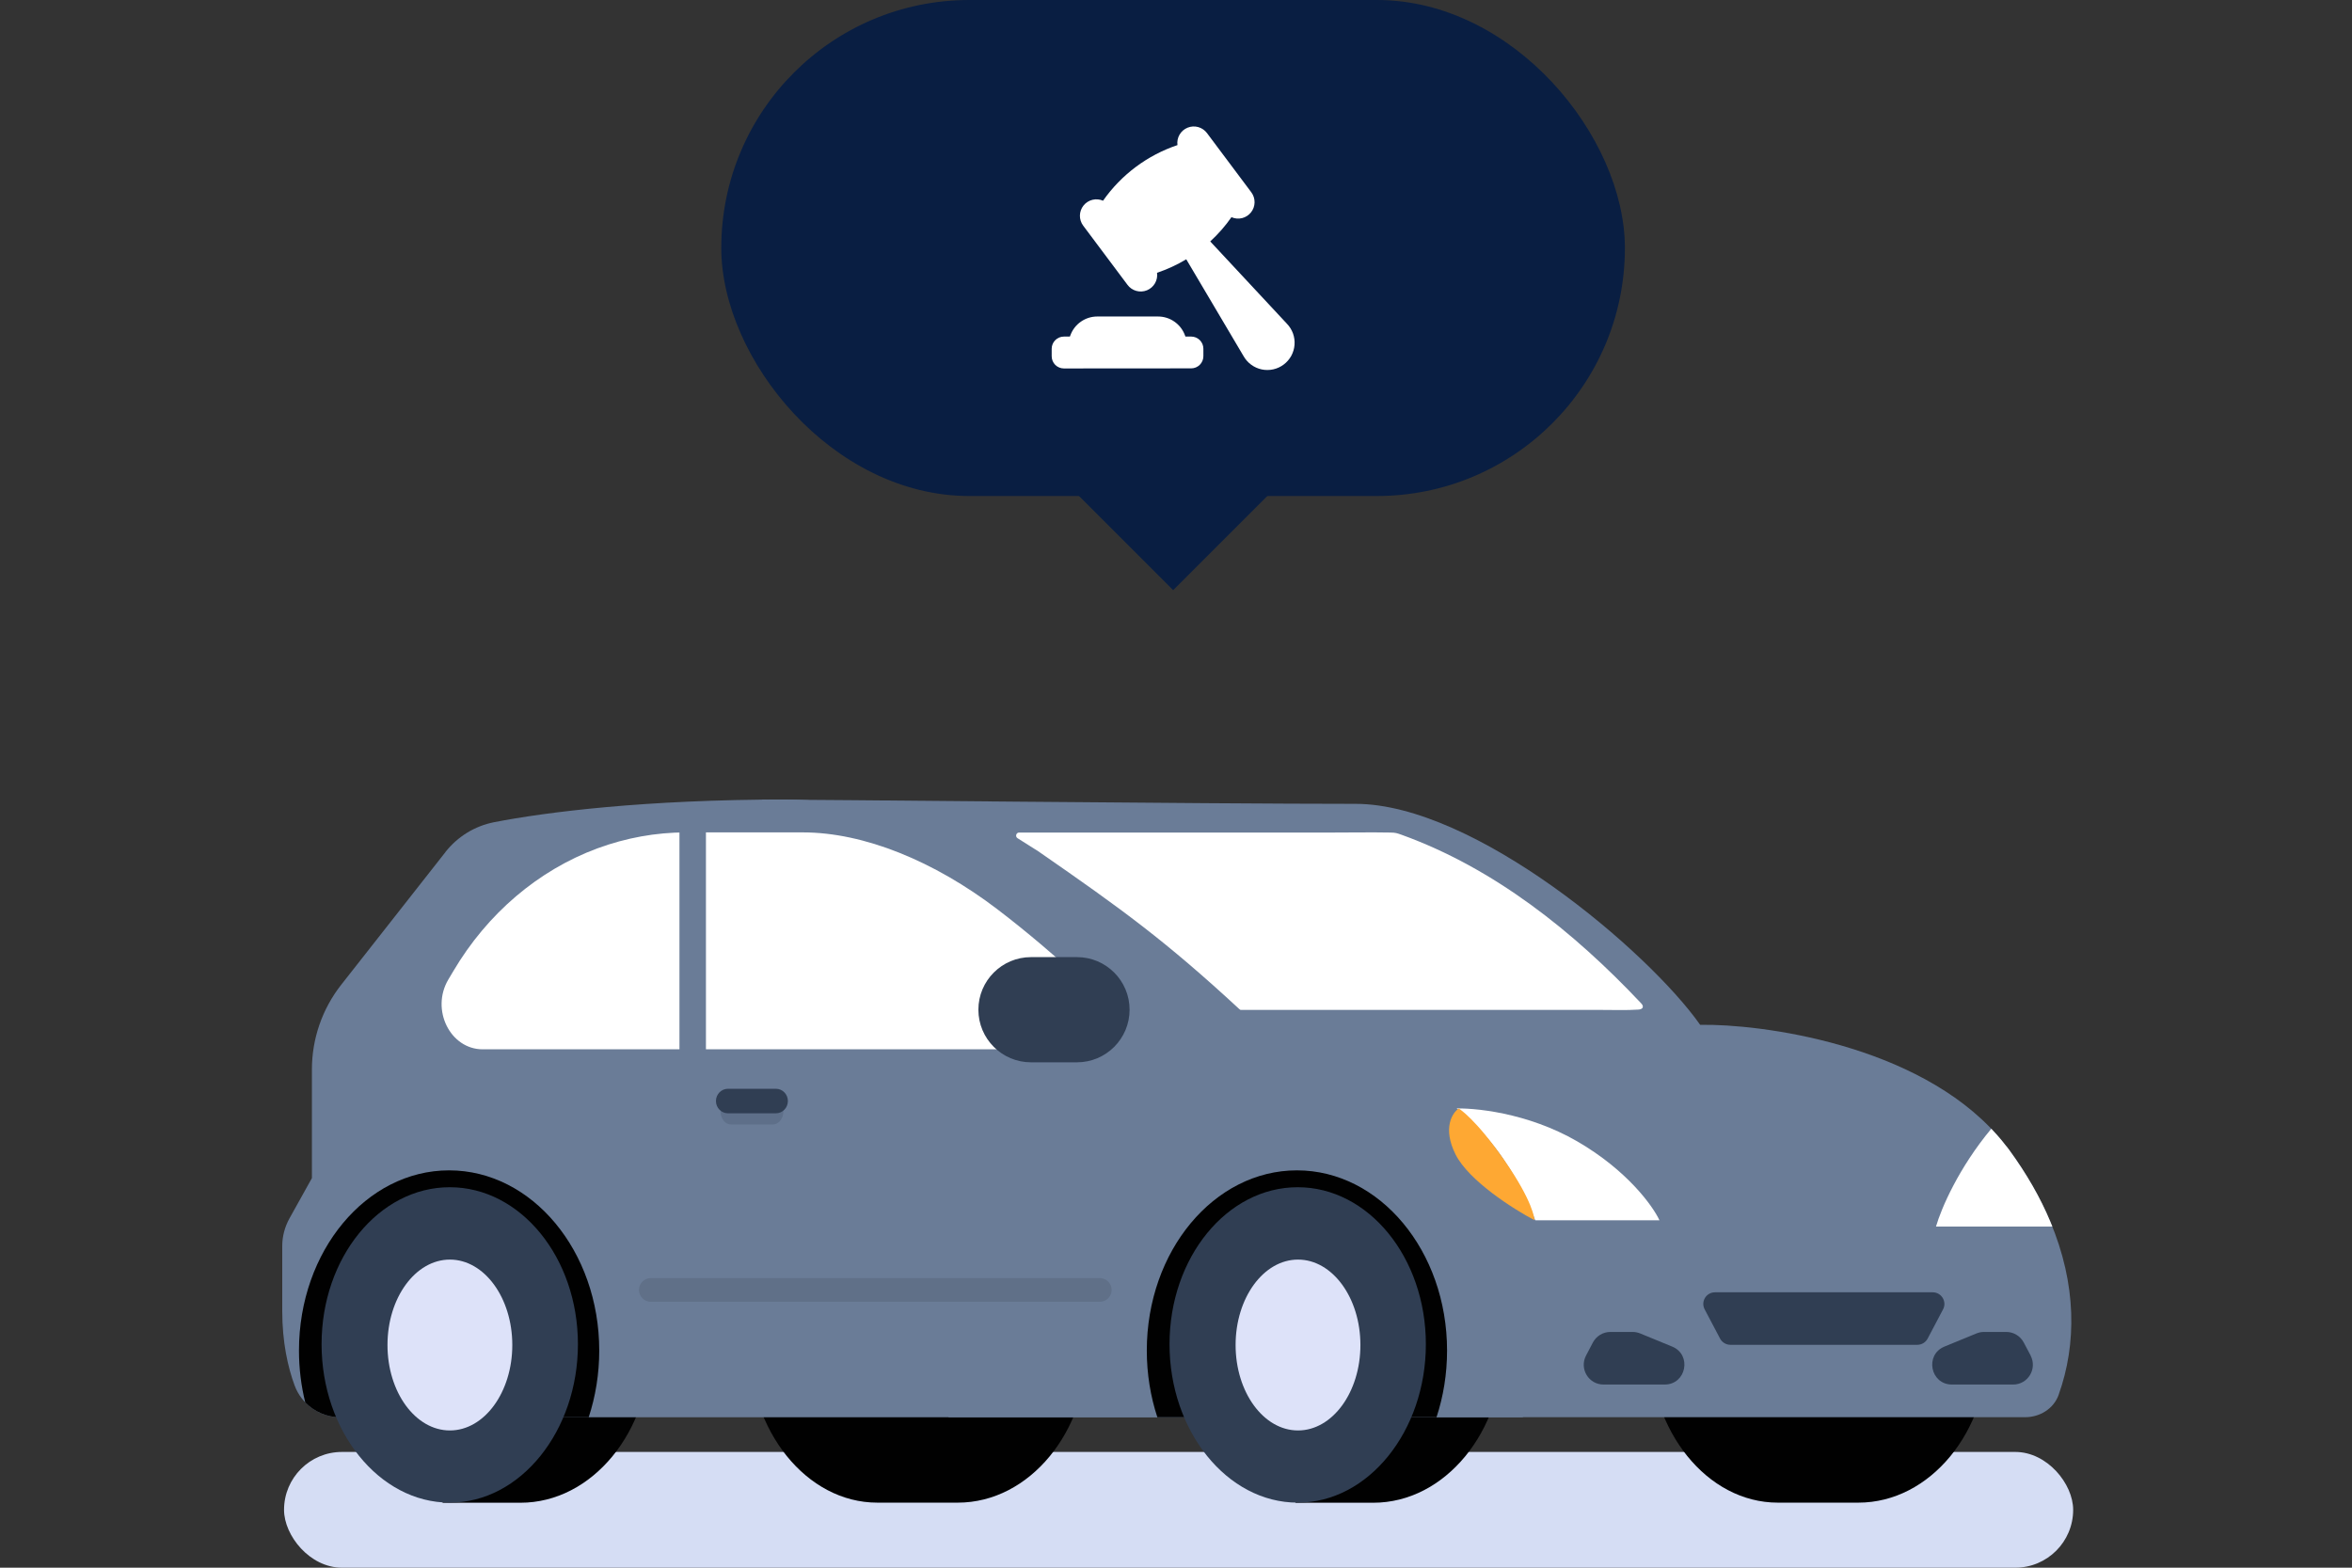<svg width="150" height="100" viewBox="0 0 150 100" fill="none" xmlns="http://www.w3.org/2000/svg">
<rect x="0" y="0" width="150" height="100" fill="#333333" stroke="none"/>
<rect x="18.115" y="92.617" width="114.102" height="7.383" rx="3.692" fill="#D5DDF4"/>
<path fill-rule="evenodd" clip-rule="evenodd" d="M56.12 95.851C56.064 95.851 56.008 95.851 55.951 95.851C51.437 95.851 47.777 91.274 47.777 85.746C47.777 80.218 51.437 75.731 55.951 75.731C56.008 75.731 56.064 75.731 56.12 75.731H61.091V75.934C65.662 75.934 69.367 80.376 69.367 85.847C69.367 91.319 65.657 95.851 61.086 95.851C61.057 95.851 61.035 95.851 61.007 95.851H56.12Z" fill="#010101"/>
<path fill-rule="evenodd" clip-rule="evenodd" d="M113.556 95.851C113.499 95.851 113.443 95.851 113.381 95.851C108.866 95.851 105.207 91.274 105.207 85.746C105.207 80.218 108.866 75.731 113.381 75.731C113.437 75.731 113.494 75.731 113.556 75.731H118.526V75.934C123.098 75.934 126.802 80.376 126.802 85.847C126.802 91.319 123.092 95.851 118.521 95.851C118.493 95.851 118.47 95.851 118.442 95.851H113.556Z" fill="#010101"/>
<path fill-rule="evenodd" clip-rule="evenodd" d="M33.2 75.731H28.229V77.91C26.213 79.717 24.913 82.599 24.913 85.847C24.913 89.096 26.213 92.006 28.229 93.841V95.857H33.155C33.155 95.857 33.177 95.857 33.194 95.857C37.765 95.857 41.475 91.325 41.475 85.853C41.475 80.381 37.771 75.945 33.2 75.94V75.737V75.731Z" fill="#010101"/>
<path fill-rule="evenodd" clip-rule="evenodd" d="M87.588 75.731H82.618V77.91C80.602 79.717 79.302 82.599 79.302 85.847C79.302 89.096 80.602 92.006 82.618 93.841V95.857H87.543C87.543 95.857 87.566 95.857 87.583 95.857C92.154 95.857 95.864 91.325 95.864 85.853C95.864 80.381 92.16 75.945 87.588 75.94V75.737V75.731Z" fill="#010101"/>
<path d="M131.291 88.976C130.97 89.866 130.091 90.401 129.151 90.401H60.511C59.97 89.703 58.889 87.372 58.889 83.673V78.624L60.511 75.257V65.372L48.57 51C51.599 51 76.797 51.276 86.451 51.276C94.04 51.276 105.124 60.671 108.429 65.372C112.257 65.304 122.272 66.599 127.395 72.437C127.569 72.634 127.738 72.837 127.896 73.045C127.986 73.146 128.065 73.253 128.144 73.36C129.264 74.897 130.125 76.411 130.75 77.903C132.45 81.934 132.445 85.745 131.291 88.971V88.976Z" fill="#6A7C97"/>
<path d="M100.592 72.808C97.405 70.962 93.954 70.641 92.626 70.714L95.981 77.841H105.833C105.416 76.935 103.778 74.655 100.592 72.808Z" fill="white"/>
<path fill-rule="evenodd" clip-rule="evenodd" d="M130.89 78.24H123.469C123.808 77.068 124.921 74.49 126.996 72C127.132 72.143 127.266 72.288 127.396 72.437C127.571 72.634 127.74 72.837 127.897 73.045C127.987 73.146 128.066 73.253 128.145 73.36C129.265 74.897 130.127 76.411 130.751 77.903C130.799 78.016 130.845 78.128 130.89 78.24Z" fill="white"/>
<path d="M28.403 54.361L21.761 62.816C20.55 64.359 19.892 66.261 19.892 68.221V75.15L18.462 77.718C18.163 78.258 18 78.866 18 79.485V83.629C18 85.616 18.36 87.215 18.788 88.374C19.238 89.596 20.404 90.406 21.71 90.406H97.106C98.716 87.862 100.715 81 95.845 73.884C90.975 66.768 80.386 65.124 75.703 65.198C71.858 60.463 61.353 51 50.105 51C41.177 51 34.832 51.799 31.511 52.447C30.278 52.689 29.175 53.37 28.403 54.355V54.361Z" fill="#6A7C97"/>
<path d="M70.322 66.934H30.786C28.708 66.934 27.459 64.401 28.59 62.487L28.911 61.947C31.078 58.276 34.327 55.512 38.098 54.116C39.917 53.446 41.825 53.097 43.745 53.097H51.209C55.105 53.097 59.581 54.932 63.6 57.995C67.62 61.057 71.189 64.598 71.189 64.598C71.977 65.454 71.431 66.929 70.327 66.929L70.322 66.934Z" fill="white"/>
<path d="M66.285 54.346L64.894 53.467C64.731 53.366 64.804 53.107 64.99 53.107H84.924C86.174 53.107 87.424 53.084 88.668 53.107C89.011 53.113 89.079 53.141 89.383 53.248C95.277 55.376 100.332 59.401 104.656 63.989C104.723 64.062 104.796 64.152 104.768 64.248C104.74 64.36 104.599 64.394 104.481 64.4C103.732 64.451 102.978 64.422 102.229 64.422H83.888C82.121 64.422 80.916 64.422 79.148 64.422C79.103 64.422 79.064 64.394 79.03 64.36C74.335 60.02 71.554 57.999 66.279 54.346H66.285Z" fill="white"/>
<path d="M68.685 61.053H65.752C63.9 61.053 62.397 62.556 62.397 64.408C62.397 66.26 63.9 67.763 65.752 67.763H68.685C70.537 67.763 72.04 66.26 72.04 64.408C72.04 62.556 70.537 61.053 68.685 61.053Z" fill="#303E53"/>
<path fill-rule="evenodd" clip-rule="evenodd" d="M93.037 70.705C92.62 70.986 91.989 71.96 92.828 73.638C93.667 75.315 96.532 77.134 97.861 77.832C97.861 77.725 97.76 76.638 95.975 74.06C94.089 71.335 93.042 70.716 93.042 70.716C93.048 70.716 93.059 70.716 93.065 70.716H93.042L93.037 70.705Z" fill="#FEA833"/>
<path d="M45.022 52.695H43.333V67.332H45.022V52.695Z" fill="#6A7C97"/>
<path opacity="0.2" d="M49.291 70.073H46.622C46.256 70.073 45.952 70.444 45.952 70.9C45.952 71.356 46.251 71.728 46.622 71.728H49.291C49.656 71.728 49.96 71.356 49.96 70.9C49.96 70.444 49.662 70.073 49.291 70.073Z" fill="#303E53"/>
<path d="M49.483 69.451H46.426C46.004 69.451 45.66 69.8 45.66 70.233C45.66 70.666 46.004 71.016 46.426 71.016H49.483C49.905 71.016 50.248 70.666 50.248 70.233C50.248 69.8 49.905 69.451 49.483 69.451Z" fill="#303E53"/>
<path d="M108.715 83.52C108.456 83.025 108.811 82.434 109.374 82.434H123.262C123.819 82.434 124.179 83.031 123.92 83.52L122.935 85.389C122.806 85.631 122.553 85.783 122.277 85.783H110.359C110.083 85.783 109.83 85.631 109.7 85.389L108.715 83.52Z" fill="#303E53"/>
<path d="M101.15 86.47C100.711 87.309 101.313 88.317 102.265 88.317H106.166C107.545 88.317 107.917 86.42 106.644 85.896L104.601 85.057C104.449 84.996 104.286 84.962 104.122 84.962H102.704C102.237 84.962 101.809 85.221 101.589 85.632L101.15 86.47Z" fill="#303E53"/>
<path d="M129.502 86.47C129.941 87.309 129.339 88.317 128.388 88.317H124.486C123.107 88.317 122.736 86.42 124.008 85.896L126.051 85.057C126.203 84.996 126.367 84.962 126.53 84.962H127.948C128.416 84.962 128.844 85.221 129.063 85.632L129.508 86.47H129.502Z" fill="#303E53"/>
<path d="M41.507 82.283H70.139" stroke="black" stroke-opacity="0.1" stroke-width="1.51" stroke-miterlimit="10" stroke-linecap="round"/>
<path fill-rule="evenodd" clip-rule="evenodd" d="M91.614 90.406C92.049 89.085 92.287 87.648 92.287 86.149C92.287 79.805 88.001 74.655 82.712 74.655C77.424 74.655 73.138 79.805 73.138 86.149C73.138 87.647 73.377 89.085 73.811 90.406H91.614Z" fill="#010101"/>
<path d="M90.935 85.746C90.935 91.28 87.276 95.851 82.761 95.851C78.246 95.851 74.587 91.274 74.587 85.746C74.587 80.218 78.246 75.731 82.761 75.731C87.276 75.731 90.935 80.218 90.935 85.746Z" fill="#303E53"/>
<path d="M82.781 91.246C84.979 91.246 86.761 88.806 86.761 85.796C86.761 82.787 84.979 80.347 82.781 80.347C80.583 80.347 78.801 82.787 78.801 85.796C78.801 88.806 80.583 91.246 82.781 91.246Z" fill="#DDE2F9"/>
<path fill-rule="evenodd" clip-rule="evenodd" d="M37.544 90.406C37.978 89.085 38.217 87.648 38.217 86.149C38.217 79.805 33.931 74.655 28.642 74.655C23.354 74.655 19.067 79.805 19.067 86.149C19.067 87.296 19.207 88.408 19.468 89.459C20.043 90.052 20.845 90.406 21.708 90.406H37.544Z" fill="#010101"/>
<path d="M36.857 85.746C36.857 91.28 33.198 95.851 28.683 95.851C24.168 95.851 20.509 91.274 20.509 85.746C20.509 80.218 24.168 75.731 28.683 75.731C33.198 75.731 36.857 80.218 36.857 85.746Z" fill="#303E53"/>
<path d="M28.692 91.246C30.89 91.246 32.672 88.806 32.672 85.796C32.672 82.787 30.89 80.347 28.692 80.347C26.494 80.347 24.712 82.787 24.712 85.796C24.712 88.806 26.494 91.246 28.692 91.246Z" fill="#DDE2F9"/>
<rect x="46" width="57.629" height="31.64" rx="15.82" fill="#091E42"/>
<rect x="68.428" y="31.254" width="9.04" height="9.04" transform="rotate(-45 68.428 31.254)" fill="#091E42"/>
<g clip-path="url(#clip0_5829_66494)">
<path d="M82.073 20.649C82.245 20.826 82.377 21.039 82.462 21.271C82.545 21.504 82.579 21.752 82.559 21.999C82.54 22.245 82.468 22.485 82.349 22.702C82.229 22.918 82.065 23.107 81.867 23.255C81.669 23.403 81.442 23.508 81.2 23.561C80.958 23.614 80.708 23.616 80.466 23.565C80.224 23.514 79.996 23.412 79.796 23.265C79.597 23.119 79.43 22.932 79.309 22.717L75.654 16.539C75.066 16.893 74.442 17.181 73.791 17.4C73.823 17.631 73.777 17.866 73.661 18.068C73.544 18.271 73.364 18.428 73.148 18.517C72.932 18.605 72.693 18.619 72.468 18.556C72.243 18.493 72.046 18.358 71.907 18.17L69.081 14.394C68.942 14.208 68.869 13.981 68.872 13.749C68.876 13.517 68.956 13.293 69.101 13.111C69.246 12.929 69.446 12.801 69.672 12.745C69.897 12.69 70.135 12.71 70.347 12.804C71.509 11.144 73.172 9.901 75.093 9.256C75.062 9.025 75.109 8.791 75.226 8.59C75.342 8.389 75.522 8.233 75.738 8.145C75.953 8.057 76.191 8.043 76.415 8.105C76.639 8.168 76.836 8.302 76.975 8.488L79.802 12.265C79.941 12.451 80.015 12.677 80.011 12.91C80.008 13.142 79.927 13.366 79.783 13.548C79.638 13.729 79.438 13.858 79.212 13.914C78.987 13.969 78.749 13.948 78.537 13.854C78.143 14.417 77.689 14.935 77.183 15.4L82.073 20.649ZM75.969 23.497C76.175 23.497 76.373 23.415 76.519 23.269C76.664 23.123 76.746 22.926 76.746 22.72V22.245C76.746 22.039 76.664 21.842 76.519 21.696C76.373 21.55 76.175 21.469 75.969 21.469H75.601L75.567 21.378C75.437 21.029 75.203 20.728 74.896 20.515C74.59 20.302 74.226 20.189 73.853 20.189H69.98C69.607 20.189 69.243 20.303 68.937 20.516C68.63 20.729 68.397 21.03 68.267 21.38L68.232 21.47H67.849C67.643 21.47 67.445 21.552 67.3 21.698C67.154 21.843 67.072 22.041 67.072 22.247V22.721C67.072 22.824 67.091 22.925 67.13 23.02C67.169 23.115 67.226 23.201 67.298 23.274C67.37 23.346 67.456 23.404 67.551 23.443C67.645 23.483 67.747 23.503 67.849 23.503L75.969 23.497Z" fill="white"/>
</g>
<defs>
<clipPath id="clip0_5829_66494">
<rect width="15.82" height="15.82" fill="white" transform="translate(66.904 7.91)"/>
</clipPath>
</defs>
</svg>

